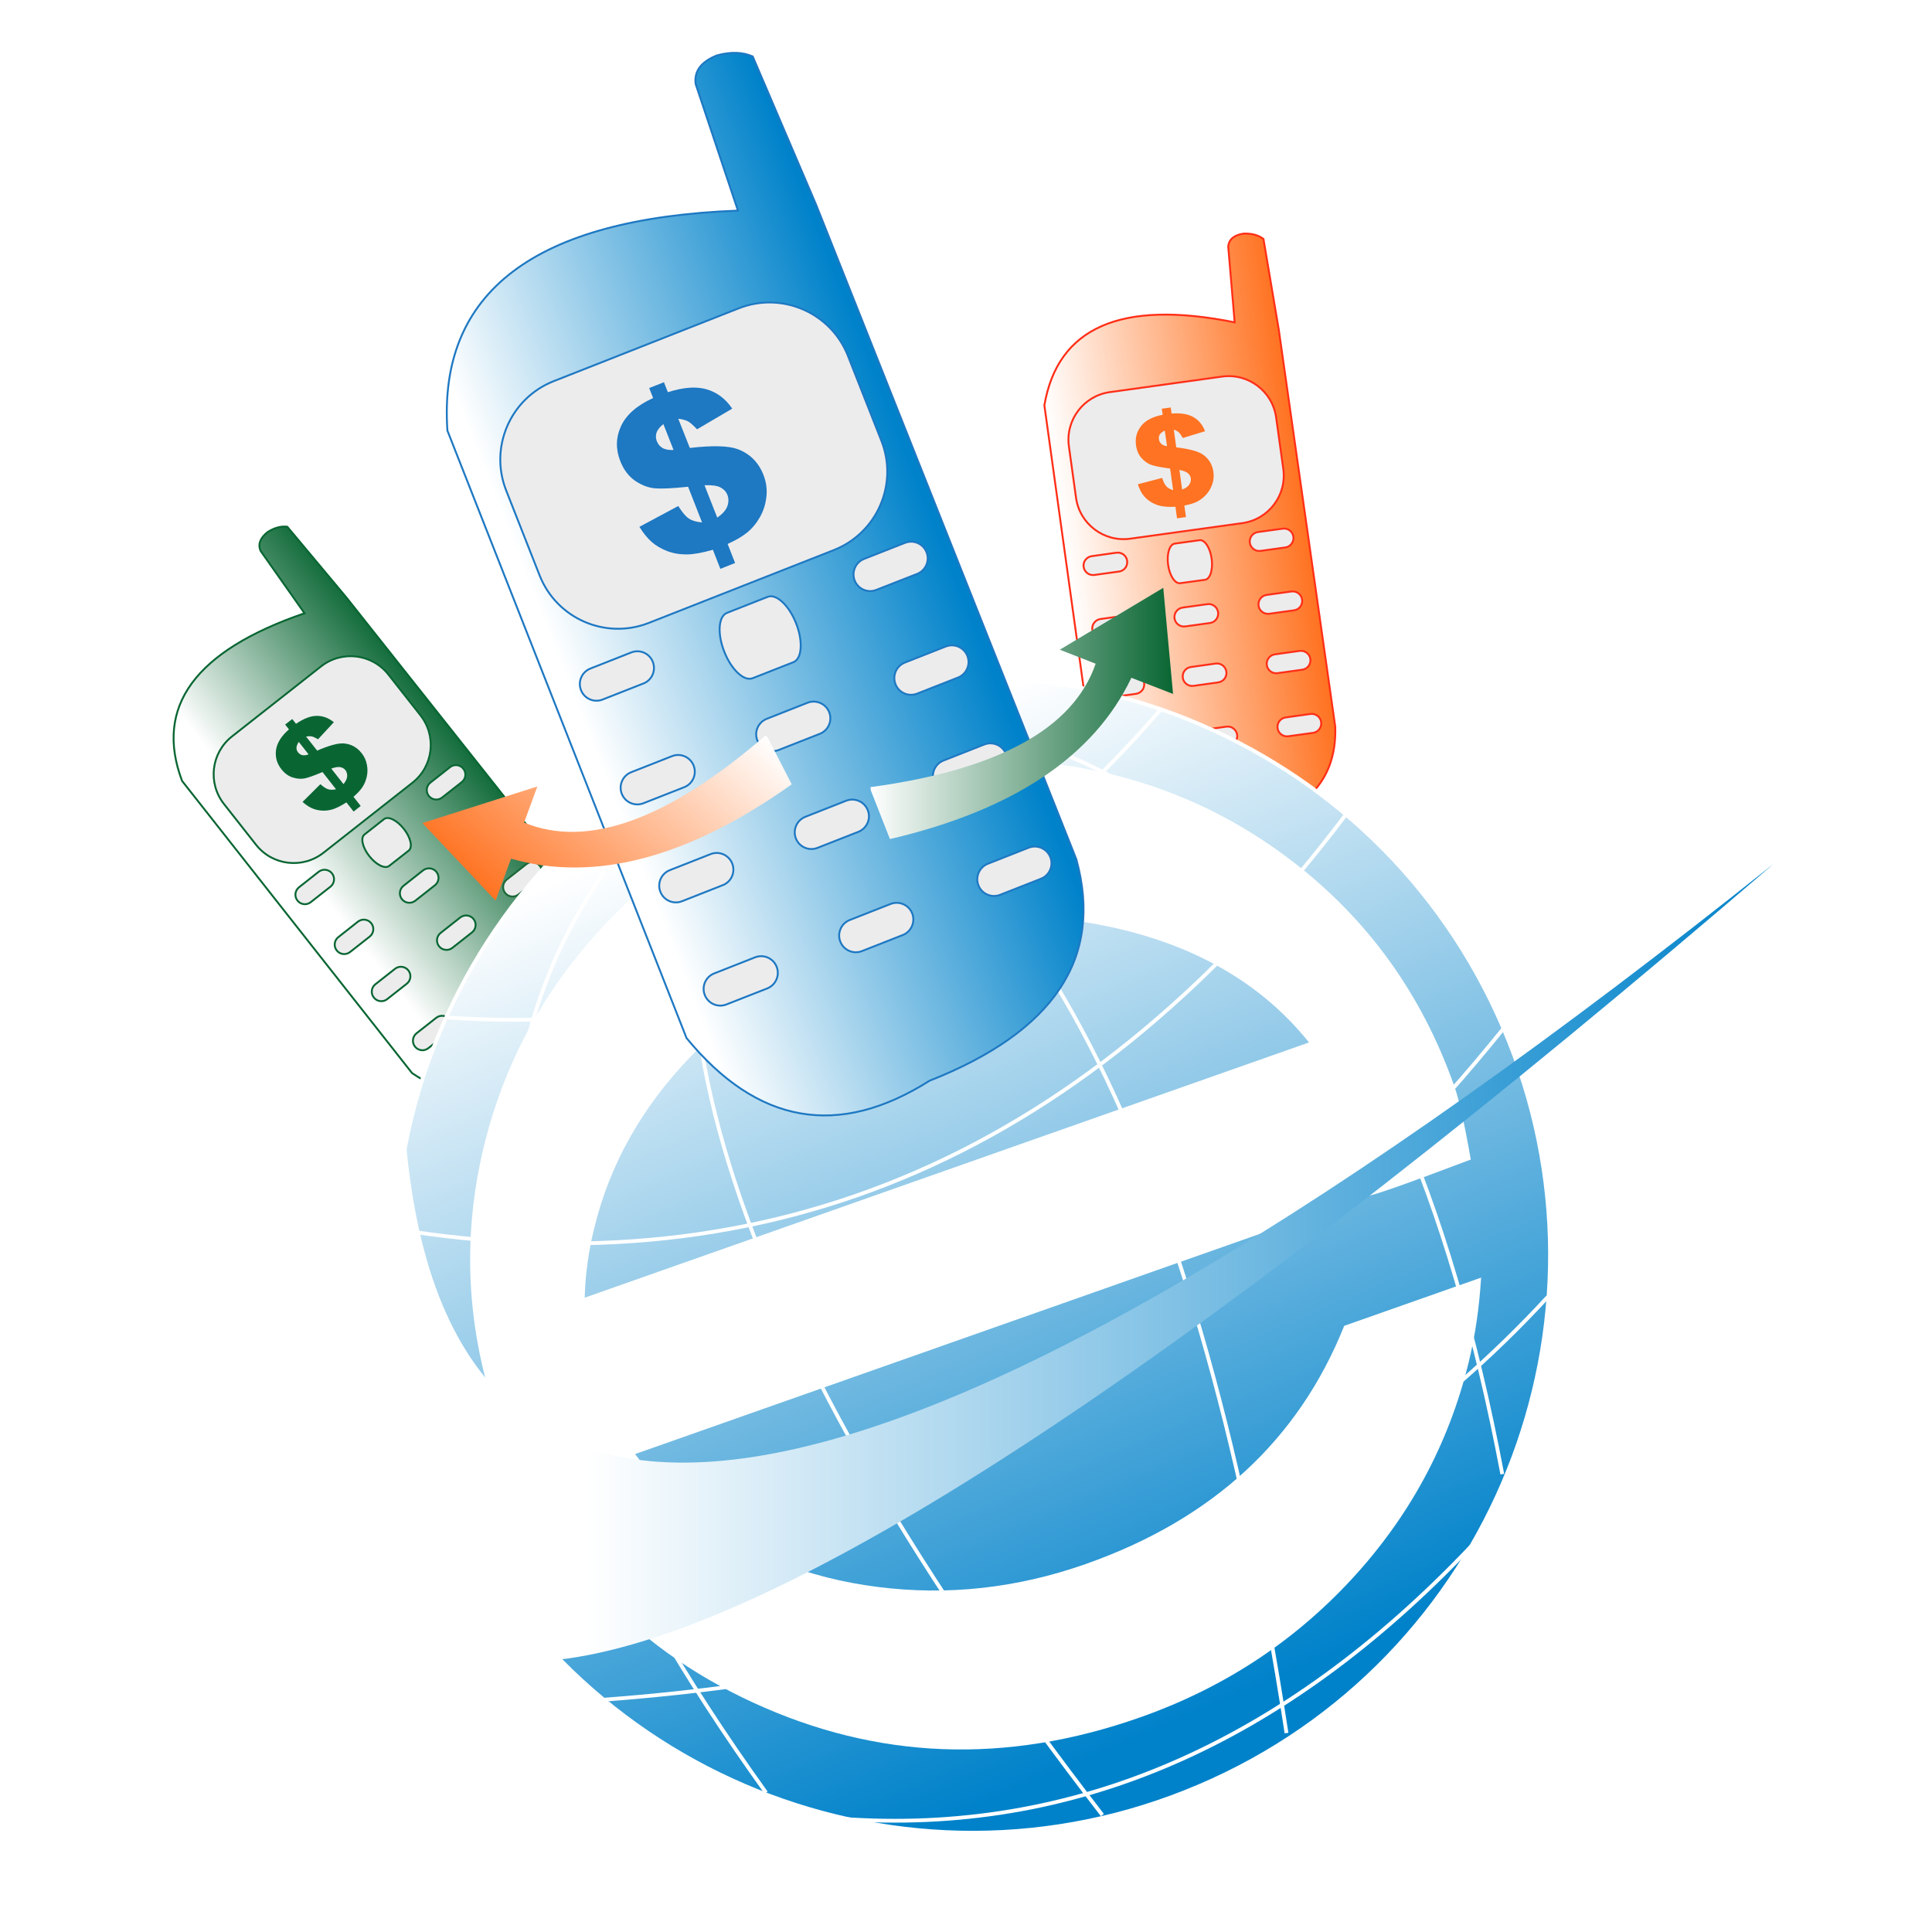 <svg xmlns="http://www.w3.org/2000/svg" viewBox="0 0 512 512" width="512" height="512"><title>easytopup-fav-icon</title><defs><image width="512" height="512" id="img1"></image><linearGradient id="grd1" gradientUnits="userSpaceOnUse" x1="270.916" y1="65.009" x2="334.37" y2="56.194"><stop offset="0" stop-color="#ffffff"></stop><stop offset="1" stop-color="#ff7322"></stop></linearGradient><linearGradient id="grd2" gradientUnits="userSpaceOnUse" x1="32.523" y1="170.225" x2="76.841" y2="135.343"><stop offset="0" stop-color="#ffffff"></stop><stop offset="1" stop-color="#096633"></stop></linearGradient><linearGradient id="grd3" gradientUnits="userSpaceOnUse" x1="332.839" y1="154.122" x2="438.564" y2="401.856"><stop offset="0" stop-color="#ffffff"></stop><stop offset="1" stop-color="#0082ca"></stop></linearGradient><linearGradient id="grd4" gradientUnits="userSpaceOnUse" x1="155.914" y1="226.15" x2="469.977" y2="226.15"><stop offset="0" stop-color="#ffffff"></stop><stop offset="1" stop-color="#0082ca"></stop></linearGradient><linearGradient id="grd5" gradientUnits="userSpaceOnUse" x1="97.512" y1="46.34" x2="195.879" y2="7.617"><stop offset="0" stop-color="#ffffff"></stop><stop offset="1" stop-color="#0082ca"></stop></linearGradient><linearGradient id="grd6" gradientUnits="userSpaceOnUse" x1="230.678" y1="150.679" x2="310.867" y2="150.679"><stop offset="0" stop-color="#ffffff"></stop><stop offset="1" stop-color="#096633"></stop></linearGradient><linearGradient id="grd7" gradientUnits="userSpaceOnUse" x1="159.463" y1="156.562" x2="106.424" y2="216.697"><stop offset="0" stop-color="#ffffff"></stop><stop offset="1" stop-color="#ff7322"></stop></linearGradient></defs><style> tspan { white-space:pre } .shp0 { fill: url(#grd1);stroke: #ff2e17;stroke-width: 0.5 } .shp1 { fill: #ececed;stroke: #ff2e17;stroke-width: 0.5 } .shp2 { fill: #ff7322 } .shp3 { fill: url(#grd2);stroke: #096633;stroke-width: 0.5 } .shp4 { fill: #ececed;stroke: #096633;stroke-width: 0.5 } .shp5 { fill: #ececed;stroke: #1c6836;stroke-width: 0.5 } .shp6 { fill: #096633 } .shp7 { fill: url(#grd3);stroke: #ffffff } .shp8 { fill: none;stroke: #ffffff } .shp9 { fill: #ffffff } .shp10 { fill: url(#grd4) } .shp11 { fill: url(#grd5);stroke: #1e78c2;stroke-width: 0.5 } .shp12 { fill: #ececed;stroke: #1e78c2;stroke-width: 0.5 } .shp13 { fill: #1e78c2 } .shp14 { fill: url(#grd6) } .shp15 { fill: url(#grd7) } </style><use href="#img1" x="0" y="0"></use><g><g><path class="shp0" d="M290.33 205.02L276.77 107.42C280.31 86.71 297.12 79.38 327.2 85.42L325.49 65.33C325.69 63.41 327.08 62.26 329.64 61.9C331.78 61.85 333.51 62.32 334.83 63.32L338.89 87.37L353.86 192.62C354.33 208.01 344.53 217.1 324.48 219.89C309.04 225.13 297.66 220.17 290.33 205.02Z"></path><path class="shp1" d="M340.09 124.29C341.05 131.24 336.2 137.66 329.24 138.63L299.51 142.76C292.55 143.72 286.13 138.87 285.16 131.92L283.27 118.28C282.31 111.32 287.16 104.89 294.11 103.92L323.85 99.8C330.81 98.83 337.23 103.69 338.19 110.65L340.09 124.29Z"></path><path class="shp1" d="M298.71 148.62C298.9 150 297.94 151.28 296.56 151.46L290.01 152.37C288.64 152.57 287.36 151.6 287.17 150.22C286.98 148.85 287.95 147.58 289.32 147.39L295.88 146.47C297.25 146.29 298.52 147.24 298.71 148.62Z"></path><path class="shp1" d="M342.76 142.23C342.96 143.61 342 144.88 340.62 145.08L334.05 145.99C332.68 146.18 331.41 145.21 331.22 143.84C331.03 142.46 331.99 141.2 333.36 141L339.92 140.1C341.31 139.9 342.57 140.86 342.76 142.23Z"></path><path class="shp1" d="M321.1 148.05C321.5 150.96 320.71 153.46 319.34 153.65L312.78 154.55C311.39 154.75 309.95 152.56 309.56 149.66C309.16 146.76 309.94 144.26 311.33 144.06L317.88 143.16C319.26 142.96 320.7 145.16 321.1 148.05Z"></path><path class="shp1" d="M301.03 165.29C301.22 166.67 300.26 167.93 298.89 168.12L292.32 169.03C290.94 169.22 289.67 168.27 289.48 166.89C289.29 165.52 290.26 164.24 291.63 164.05L298.19 163.13C299.57 162.95 300.83 163.91 301.03 165.29Z"></path><path class="shp1" d="M345.07 158.9C345.27 160.28 344.31 161.55 342.93 161.74L336.37 162.65C334.99 162.84 333.72 161.88 333.53 160.51C333.34 159.12 334.3 157.85 335.68 157.66L342.24 156.75C343.61 156.56 344.89 157.52 345.07 158.9Z"></path><path class="shp1" d="M322.81 162.26C323 163.64 322.04 164.91 320.66 165.1L314.1 166.01C312.73 166.2 311.45 165.24 311.26 163.86C311.07 162.49 312.03 161.22 313.41 161.02L319.97 160.11C321.35 159.92 322.62 160.89 322.81 162.26Z"></path><path class="shp1" d="M303.21 181.03C303.41 182.4 302.44 183.67 301.07 183.87L294.51 184.78C293.13 184.97 291.86 184.01 291.67 182.63C291.48 181.25 292.44 179.98 293.81 179.79L300.38 178.88C301.75 178.69 303.03 179.65 303.21 181.03Z"></path><path class="shp1" d="M347.26 174.64C347.45 176.02 346.49 177.29 345.11 177.48L338.56 178.39C337.17 178.58 335.9 177.63 335.72 176.24C335.53 174.88 336.49 173.6 337.86 173.41L344.42 172.5C345.8 172.31 347.07 173.27 347.26 174.64Z"></path><path class="shp1" d="M325 178.01C325.19 179.38 324.22 180.65 322.84 180.84L316.29 181.76C314.91 181.95 313.64 180.98 313.45 179.61C313.26 178.23 314.22 176.95 315.6 176.77L322.16 175.85C323.52 175.66 324.81 176.62 325 178.01Z"></path><path class="shp1" d="M306.07 197.75C306.27 199.12 305.3 200.4 303.93 200.6L297.37 201.5C295.99 201.7 294.72 200.73 294.53 199.35C294.34 197.97 295.3 196.7 296.67 196.51L303.23 195.6C304.62 195.41 305.89 196.36 306.07 197.75Z"></path><path class="shp1" d="M350.12 191.36C350.31 192.74 349.35 194.01 347.98 194.21L341.41 195.12C340.04 195.31 338.76 194.34 338.57 192.97C338.37 191.58 339.35 190.32 340.72 190.13L347.28 189.21C348.66 189.03 349.93 189.98 350.12 191.36Z"></path><path class="shp1" d="M327.86 194.73C328.04 196.1 327.08 197.38 325.7 197.57L319.14 198.48C317.77 198.67 316.5 197.7 316.31 196.33C316.11 194.95 317.08 193.68 318.45 193.48L325.02 192.57C326.39 192.38 327.66 193.35 327.86 194.73Z"></path><g><path fill-rule="evenodd" class="shp2" d="M319.35 114.28L313.45 116.07C313.03 115.34 312.68 114.84 312.4 114.58C312.12 114.32 311.68 114.07 311.07 113.86L311.72 118.55C315.13 118.96 317.45 119.58 318.69 120.4C320.32 121.5 321.29 123.07 321.57 125.08C321.73 126.25 321.62 127.37 321.22 128.43C320.85 129.49 320.29 130.41 319.56 131.18C318.84 131.94 318.04 132.55 317.16 132.98C316.28 133.4 315.19 133.73 313.87 133.97L314.3 137.03L311.92 137.36L311.51 134.3C309.89 134.38 308.56 134.3 307.52 134.07C306.49 133.83 305.56 133.42 304.75 132.87C303.93 132.31 303.28 131.68 302.79 130.98C302.3 130.26 301.88 129.38 301.54 128.33L307.98 126.65C308.32 127.7 308.68 128.43 309.09 128.87C309.47 129.29 310.08 129.64 310.89 129.91L310.09 124.17C307.82 123.87 306.2 123.57 305.23 123.25C304.25 122.93 303.36 122.33 302.56 121.44C301.75 120.55 301.25 119.41 301.05 118C300.79 116.08 301.24 114.39 302.41 112.9C303.57 111.42 305.47 110.42 308.12 109.92L307.88 108.31L310.26 107.99L310.48 109.59C312.92 109.41 314.85 109.72 316.26 110.53C317.69 111.35 318.72 112.6 319.35 114.28ZM308.68 114.1C308.03 114.42 307.59 114.77 307.36 115.14C307.14 115.52 307.06 115.94 307.13 116.39C307.19 116.87 307.39 117.26 307.7 117.59C308.03 117.9 308.56 118.13 309.27 118.26L308.68 114.1ZM313.28 129.74C314.17 129.4 314.79 128.98 315.15 128.44C315.51 127.91 315.65 127.35 315.58 126.77C315.51 126.26 315.25 125.81 314.84 125.43C314.42 125.05 313.65 124.76 312.56 124.54L313.28 129.74Z"></path></g><path class="shp3" d="M109.2 284.38L48.25 206.95C40.86 187.29 51.68 172.48 80.7 162.52L69.09 146.04C68.29 144.27 68.91 142.58 70.95 140.98C72.75 139.85 74.48 139.39 76.13 139.59L91.77 158.3L157.8 241.62C165.97 254.67 162.1 267.46 146.18 279.99C135.5 292.3 123.18 293.76 109.2 284.38Z"></path><path class="shp4" d="M111.43 189.57C115.77 195.09 114.83 203.08 109.3 207.43L85.72 225.99C80.19 230.33 72.2 229.39 67.86 223.88L59.34 213.05C55 207.52 55.95 199.53 61.46 195.18L85.06 176.62C90.57 172.27 98.57 173.23 102.92 178.75L111.43 189.57Z"></path><path class="shp4" d="M87.99 231.46C88.84 232.55 88.67 234.13 87.56 234.99L82.36 239.08C81.27 239.95 79.69 239.76 78.83 238.66C77.96 237.57 78.16 235.99 79.25 235.13L84.45 231.03C85.55 230.17 87.12 230.36 87.99 231.46Z"></path><path class="shp4" d="M122.79 203.73C123.66 204.81 123.46 206.4 122.38 207.26L117.17 211.35C116.08 212.21 114.5 212.02 113.64 210.93C112.78 209.84 112.96 208.26 114.06 207.4L119.27 203.3C120.36 202.44 121.94 202.63 122.79 203.73Z"></path><path class="shp4" d="M107.03 219.67C108.84 221.96 109.41 224.53 108.33 225.4L103.13 229.48C102.03 230.35 99.67 229.18 97.87 226.88C96.06 224.59 95.48 222.03 96.58 221.16L101.78 217.07C102.87 216.2 105.21 217.37 107.03 219.67Z"></path><path class="shp4" d="M98.39 244.67C99.26 245.77 99.06 247.35 97.98 248.2L92.77 252.3C91.67 253.16 90.1 252.98 89.24 251.88C88.38 250.8 88.56 249.21 89.66 248.35L94.86 244.25C95.95 243.39 97.53 243.58 98.39 244.67Z"></path><path class="shp5" d="M133.2 216.94C134.07 218.03 133.87 219.61 132.78 220.48L127.58 224.58C126.48 225.43 124.9 225.24 124.04 224.15C123.18 223.06 123.37 221.47 124.46 220.62L129.67 216.52C130.76 215.66 132.34 215.84 133.2 216.94Z"></path><path class="shp4" d="M115.67 231.08C116.53 232.17 116.35 233.75 115.25 234.61L110.04 238.71C108.96 239.57 107.37 239.38 106.51 238.29C105.65 237.19 105.84 235.61 106.93 234.75L112.13 230.65C113.24 229.8 114.82 229.99 115.67 231.08Z"></path><path class="shp4" d="M108.22 257.17C109.08 258.26 108.89 259.83 107.81 260.69L102.6 264.79C101.51 265.65 99.93 265.46 99.07 264.36C98.2 263.27 98.39 261.69 99.48 260.84L104.69 256.74C105.78 255.88 107.36 256.07 108.22 257.17Z"></path><path class="shp5" d="M143.03 229.43C143.89 230.52 143.7 232.1 142.6 232.96L137.4 237.05C136.31 237.92 134.73 237.73 133.87 236.64C133.01 235.55 133.2 233.96 134.29 233.1L139.5 229.01C140.58 228.14 142.18 228.34 143.03 229.43Z"></path><path class="shp4" d="M125.51 243.57C126.36 244.66 126.17 246.24 125.08 247.1L119.87 251.2C118.78 252.05 117.2 251.86 116.35 250.77C115.48 249.68 115.67 248.1 116.77 247.24L121.96 243.15C123.05 242.29 124.65 242.47 125.51 243.57Z"></path><path class="shp4" d="M119.13 270.16C119.98 271.26 119.81 272.83 118.71 273.7L113.5 277.79C112.41 278.65 110.83 278.46 109.97 277.36C109.11 276.27 109.3 274.69 110.39 273.83L115.59 269.74C116.68 268.87 118.27 269.05 119.13 270.16Z"></path><path class="shp5" d="M153.93 242.42C154.8 243.52 154.61 245.1 153.52 245.96L148.31 250.06C147.22 250.91 145.63 250.72 144.77 249.63C143.92 248.55 144.11 246.96 145.2 246.09L150.4 242C151.49 241.15 153.08 241.33 153.93 242.42Z"></path><path class="shp5" d="M136.4 256.56C137.26 257.65 137.07 259.23 135.98 260.1L130.78 264.19C129.69 265.06 128.1 264.86 127.25 263.77C126.39 262.67 126.58 261.09 127.66 260.24L132.86 256.14C133.96 255.28 135.54 255.47 136.4 256.56Z"></path><path fill-rule="evenodd" class="shp6" d="M88.47 191.4L84.28 195.92C83.56 195.49 83.01 195.25 82.63 195.16C82.25 195.08 81.74 195.09 81.11 195.2L84.05 198.92C87.19 197.57 89.51 196.93 90.99 197.01C92.96 197.13 94.59 198.01 95.84 199.59C96.57 200.52 97.04 201.55 97.23 202.66C97.45 203.77 97.43 204.85 97.19 205.87C96.95 206.9 96.56 207.83 96.02 208.64C95.48 209.44 94.69 210.29 93.68 211.16L95.59 213.59L93.71 215.07L91.8 212.64C90.45 213.51 89.26 214.12 88.25 214.45C87.24 214.76 86.23 214.89 85.25 214.81C84.27 214.74 83.39 214.52 82.6 214.16C81.82 213.8 81.01 213.25 80.18 212.51L84.9 207.82C85.72 208.54 86.41 209 86.97 209.16C87.52 209.34 88.23 209.34 89.05 209.16L85.47 204.6C83.36 205.49 81.82 206.05 80.81 206.27C79.82 206.48 78.73 206.4 77.6 206.05C76.45 205.69 75.44 204.96 74.56 203.84C73.36 202.31 72.9 200.62 73.15 198.75C73.41 196.89 74.55 195.06 76.58 193.29L75.56 192.02L77.45 190.55L78.45 191.81C80.47 190.43 82.28 189.73 83.92 189.71C85.57 189.7 87.08 190.26 88.47 191.4ZM79.18 196.61C78.77 197.23 78.58 197.76 78.57 198.19C78.57 198.63 78.7 199.02 78.99 199.38C79.29 199.76 79.65 200 80.1 200.12C80.53 200.22 81.1 200.16 81.78 199.92L79.18 196.61ZM91.03 207.8C91.63 207.07 91.96 206.38 92 205.74C92.04 205.1 91.88 204.54 91.53 204.08C91.21 203.67 90.75 203.42 90.21 203.3C89.66 203.19 88.84 203.31 87.79 203.68L91.03 207.8Z"></path><g><path class="shp7" d="M317.77 473.36C240.04 506.55 150.13 470.42 116.95 392.69C83.78 314.95 119.9 225.05 197.63 191.87C275.37 158.68 365.27 194.82 398.45 272.55C431.63 350.28 395.51 440.19 317.77 473.36Z"></path><path class="shp8" d="M143.69 228.71C187.99 233.04 227.03 216.32 260.79 178.54"></path><path class="shp8" d="M118.14 269.62C193.24 274.91 256.46 247.62 307.81 187.74"></path><path class="shp8" d="M104.04 325.6C204.86 342.35 289.21 305.59 357.08 215.33"></path><path class="shp8" d="M116.95 392.69C226.94 409.15 320.78 369.1 398.45 272.55"></path><path class="shp8" d="M159.4 450.48C268.36 442.5 351.95 406.9 410.19 343.67"></path><path class="shp8" d="M222.84 481.99C284.28 486.46 339.94 462.41 389.83 409.82"></path><path class="shp8" d="M292.14 481.01C193.63 353.4 162.13 257.02 197.63 191.87C113.37 258.48 115.17 352.88 203.02 475.07"></path><path class="shp8" d="M340.94 459.28C316.52 299.93 268.48 210.63 196.82 191.39C303.17 176.34 370.27 242.77 398.12 390.66"></path></g><g><path fill-rule="evenodd" class="shp9" d="M385.44 287.94C386.68 291.44 388.13 297.88 389.78 307.29C372.94 313.66 363.84 316.86 362.48 316.91L168.31 385.34C172.61 391.24 177.9 396.6 184.2 401.38C197.91 411.8 214.05 418.2 232.63 420.56C251.21 422.91 269.58 420.88 287.79 414.46C321.31 402.64 344.13 381.61 356.23 351.36L392.51 338.58C392.02 346.62 390.91 354.17 389.16 361.25C383.81 382.93 373.43 402.09 358.03 418.69C342.64 435.27 324 447.43 302.12 455.13C266.61 467.64 232.46 466.34 199.62 451.22C166.77 436.1 144.3 411.36 132.19 376.99C123.56 352.49 122.28 327.95 128.35 303.32C133.71 281.63 144.08 262.48 159.47 245.89C174.87 229.3 193.55 217.13 215.52 209.39C237.41 201.67 259.56 199.47 281.96 202.75C304.36 206.04 324.45 214.47 342.22 228.04C362.39 243.44 376.8 263.4 385.44 287.94ZM346.9 276.26C334.77 261.14 317.86 251.09 296.19 246.07C274.1 240.94 251.99 242.26 229.85 250.07C211.65 256.48 196.06 266.43 183.08 279.94C170.09 293.43 161.55 308.62 157.47 325.52C155.94 331.67 155.11 337.8 154.95 343.9L346.9 276.26Z"></path></g><path class="shp10" d="M107.3 299.36C117.51 437.08 238.4 413.61 469.98 228.96C172.09 485.02 51.2 508.49 107.3 299.36Z"></path><path class="shp11" d="M181.94 275.1L118.57 114.12C116.08 77.33 141.74 57.9 195.56 55.81L184.35 22.24C183.91 18.86 185.81 16.34 190.04 14.67C193.65 13.69 196.79 13.78 199.48 14.96L216.3 54.31L285.25 227.75C292.39 253.82 279.43 273.37 246.35 286.4C222.17 301.7 200.7 297.93 181.94 275.1Z"></path><path class="shp12" d="M233.58 116.82C238.09 128.29 232.46 141.25 220.98 145.77L171.94 165.08C160.47 169.58 147.52 163.95 143 152.48L134.14 129.98C129.62 118.51 135.26 105.54 146.72 101.02L195.77 81.71C207.24 77.2 220.21 82.85 224.72 94.32L233.58 116.82Z"></path><path class="shp12" d="M173 175.4C173.9 177.68 172.79 180.25 170.51 181.13L159.69 185.39C157.43 186.29 154.86 185.17 153.97 182.89C153.08 180.62 154.19 178.06 156.47 177.17L167.28 172.91C169.55 172.01 172.12 173.13 173 175.4Z"></path><path class="shp12" d="M245.54 146.35C246.44 148.61 245.32 151.18 243.05 152.09L232.22 156.33C229.96 157.23 227.39 156.11 226.5 153.84C225.61 151.58 226.73 149.01 228.99 148.12L239.8 143.87C242.09 142.97 244.65 144.07 245.54 146.35Z"></path><path class="shp12" d="M210.98 165.2C212.86 169.98 212.53 174.59 210.27 175.48L199.46 179.73C197.17 180.63 193.82 177.48 191.94 172.7C190.05 167.92 190.37 163.33 192.65 162.42L203.46 158.17C205.72 157.28 209.1 160.42 210.98 165.2Z"></path><path class="shp12" d="M183.82 202.89C184.72 205.15 183.6 207.71 181.34 208.61L170.51 212.87C168.25 213.76 165.68 212.66 164.78 210.37C163.89 208.11 165.01 205.54 167.27 204.65L178.09 200.39C180.37 199.49 182.93 200.62 183.82 202.89Z"></path><path class="shp12" d="M256.36 173.82C257.25 176.1 256.13 178.67 253.87 179.56L243.05 183.82C240.78 184.72 238.21 183.6 237.32 181.33C236.42 179.05 237.54 176.48 239.8 175.59L250.62 171.34C252.9 170.44 255.46 171.55 256.36 173.82Z"></path><path class="shp12" d="M219.74 188.73C220.64 191.01 219.52 193.58 217.25 194.47L206.43 198.73C204.17 199.63 201.59 198.51 200.71 196.23C199.8 193.97 200.92 191.4 203.19 190.5L214 186.24C216.29 185.35 218.85 186.48 219.74 188.73Z"></path><path class="shp12" d="M194.05 228.85C194.94 231.12 193.83 233.68 191.56 234.57L180.73 238.84C178.47 239.73 175.9 238.62 175.01 236.34C174.11 234.07 175.23 231.51 177.49 230.61L188.32 226.35C190.58 225.45 193.15 226.57 194.05 228.85Z"></path><path class="shp12" d="M266.58 199.79C267.48 202.07 266.36 204.62 264.08 205.52L253.26 209.78C250.99 210.68 248.42 209.56 247.54 207.29C246.64 205.03 247.76 202.45 250.02 201.56L260.85 197.3C263.12 196.41 265.69 197.52 266.58 199.79Z"></path><path class="shp12" d="M229.97 214.71C230.87 216.98 229.74 219.54 227.47 220.44L216.65 224.69C214.38 225.59 211.82 224.47 210.92 222.21C210.03 219.93 211.15 217.36 213.41 216.47L224.23 212.21C226.5 211.31 229.08 212.43 229.97 214.71Z"></path><path class="shp12" d="M205.82 256.2C206.71 258.46 205.61 261.03 203.33 261.94L192.51 266.19C190.24 267.09 187.67 265.97 186.78 263.7C185.88 261.42 186.99 258.86 189.27 257.97L200.09 253.71C202.37 252.82 204.92 253.92 205.82 256.2Z"></path><path class="shp12" d="M278.34 227.14C279.24 229.42 278.13 231.99 275.85 232.88L265.03 237.14C262.77 238.03 260.2 236.91 259.3 234.64C258.41 232.37 259.53 229.8 261.79 228.91L272.61 224.65C274.88 223.76 277.45 224.88 278.34 227.14Z"></path><path class="shp12" d="M241.74 242.06C242.62 244.32 241.52 246.89 239.24 247.79L228.42 252.05C226.16 252.95 223.59 251.82 222.7 249.56C221.79 247.28 222.92 244.72 225.18 243.82L236 239.57C238.27 238.67 240.84 239.79 241.74 242.06Z"></path><g><path fill-rule="evenodd" class="shp13" d="M194.05 108.29L184.72 113.77C183.72 112.7 182.93 112 182.34 111.67C181.74 111.34 180.88 111.11 179.75 110.97L182.81 118.71C188.78 118.02 193.01 118.13 195.45 119.01C198.71 120.22 200.99 122.49 202.3 125.8C203.07 127.74 203.33 129.7 203.1 131.66C202.89 133.63 202.31 135.42 201.39 137.04C200.48 138.65 199.36 140.01 198.03 141.1C196.72 142.18 194.97 143.2 192.83 144.15L194.81 149.2L190.9 150.75L188.92 145.69C186.2 146.48 183.91 146.9 182.04 146.93C180.17 146.95 178.42 146.65 176.81 146.04C175.19 145.42 173.82 144.6 172.69 143.61C171.55 142.6 170.47 141.27 169.45 139.61L179.75 134.1C180.77 135.73 181.7 136.85 182.55 137.42C183.4 137.99 184.58 138.33 186.05 138.44L182.35 128.99C178.34 129.41 175.45 129.56 173.66 129.42C171.87 129.28 170.1 128.62 168.35 127.44C166.62 126.26 165.29 124.51 164.38 122.2C163.13 119.02 163.2 115.93 164.58 112.92C165.96 109.92 168.8 107.43 173.09 105.48L172.04 102.84L175.95 101.29L176.99 103.94C181.08 102.62 184.5 102.37 187.26 103.17C190.02 103.98 192.29 105.68 194.05 108.29ZM175.8 112.38C174.8 113.2 174.2 113.98 173.97 114.71C173.74 115.44 173.78 116.18 174.07 116.93C174.39 117.72 174.88 118.31 175.57 118.72C176.25 119.12 177.23 119.3 178.5 119.25L175.8 112.38ZM190.08 137.17C191.45 136.23 192.35 135.24 192.74 134.18C193.13 133.13 193.14 132.12 192.77 131.16C192.45 130.32 191.83 129.65 190.96 129.19C190.09 128.71 188.67 128.52 186.7 128.59L190.08 137.17Z"></path></g><path class="shp14" d="M230.78 209.46L235.84 222.36C268.55 214.72 289.88 200.47 299.83 179.62L310.87 183.9L308.28 155.78L280.85 172.18L290.36 175.89C284.43 193.1 264.54 204 230.68 208.6"></path><path class="shp15" d="M203.48 195.52L209.81 207.85C182.44 227.33 157.64 233.9 135.43 227.56L131.33 238.67L111.96 218.13L142.41 208.42L138.89 217.99C155.72 224.93 177.06 217.22 202.9 194.87"></path></g></g></svg>